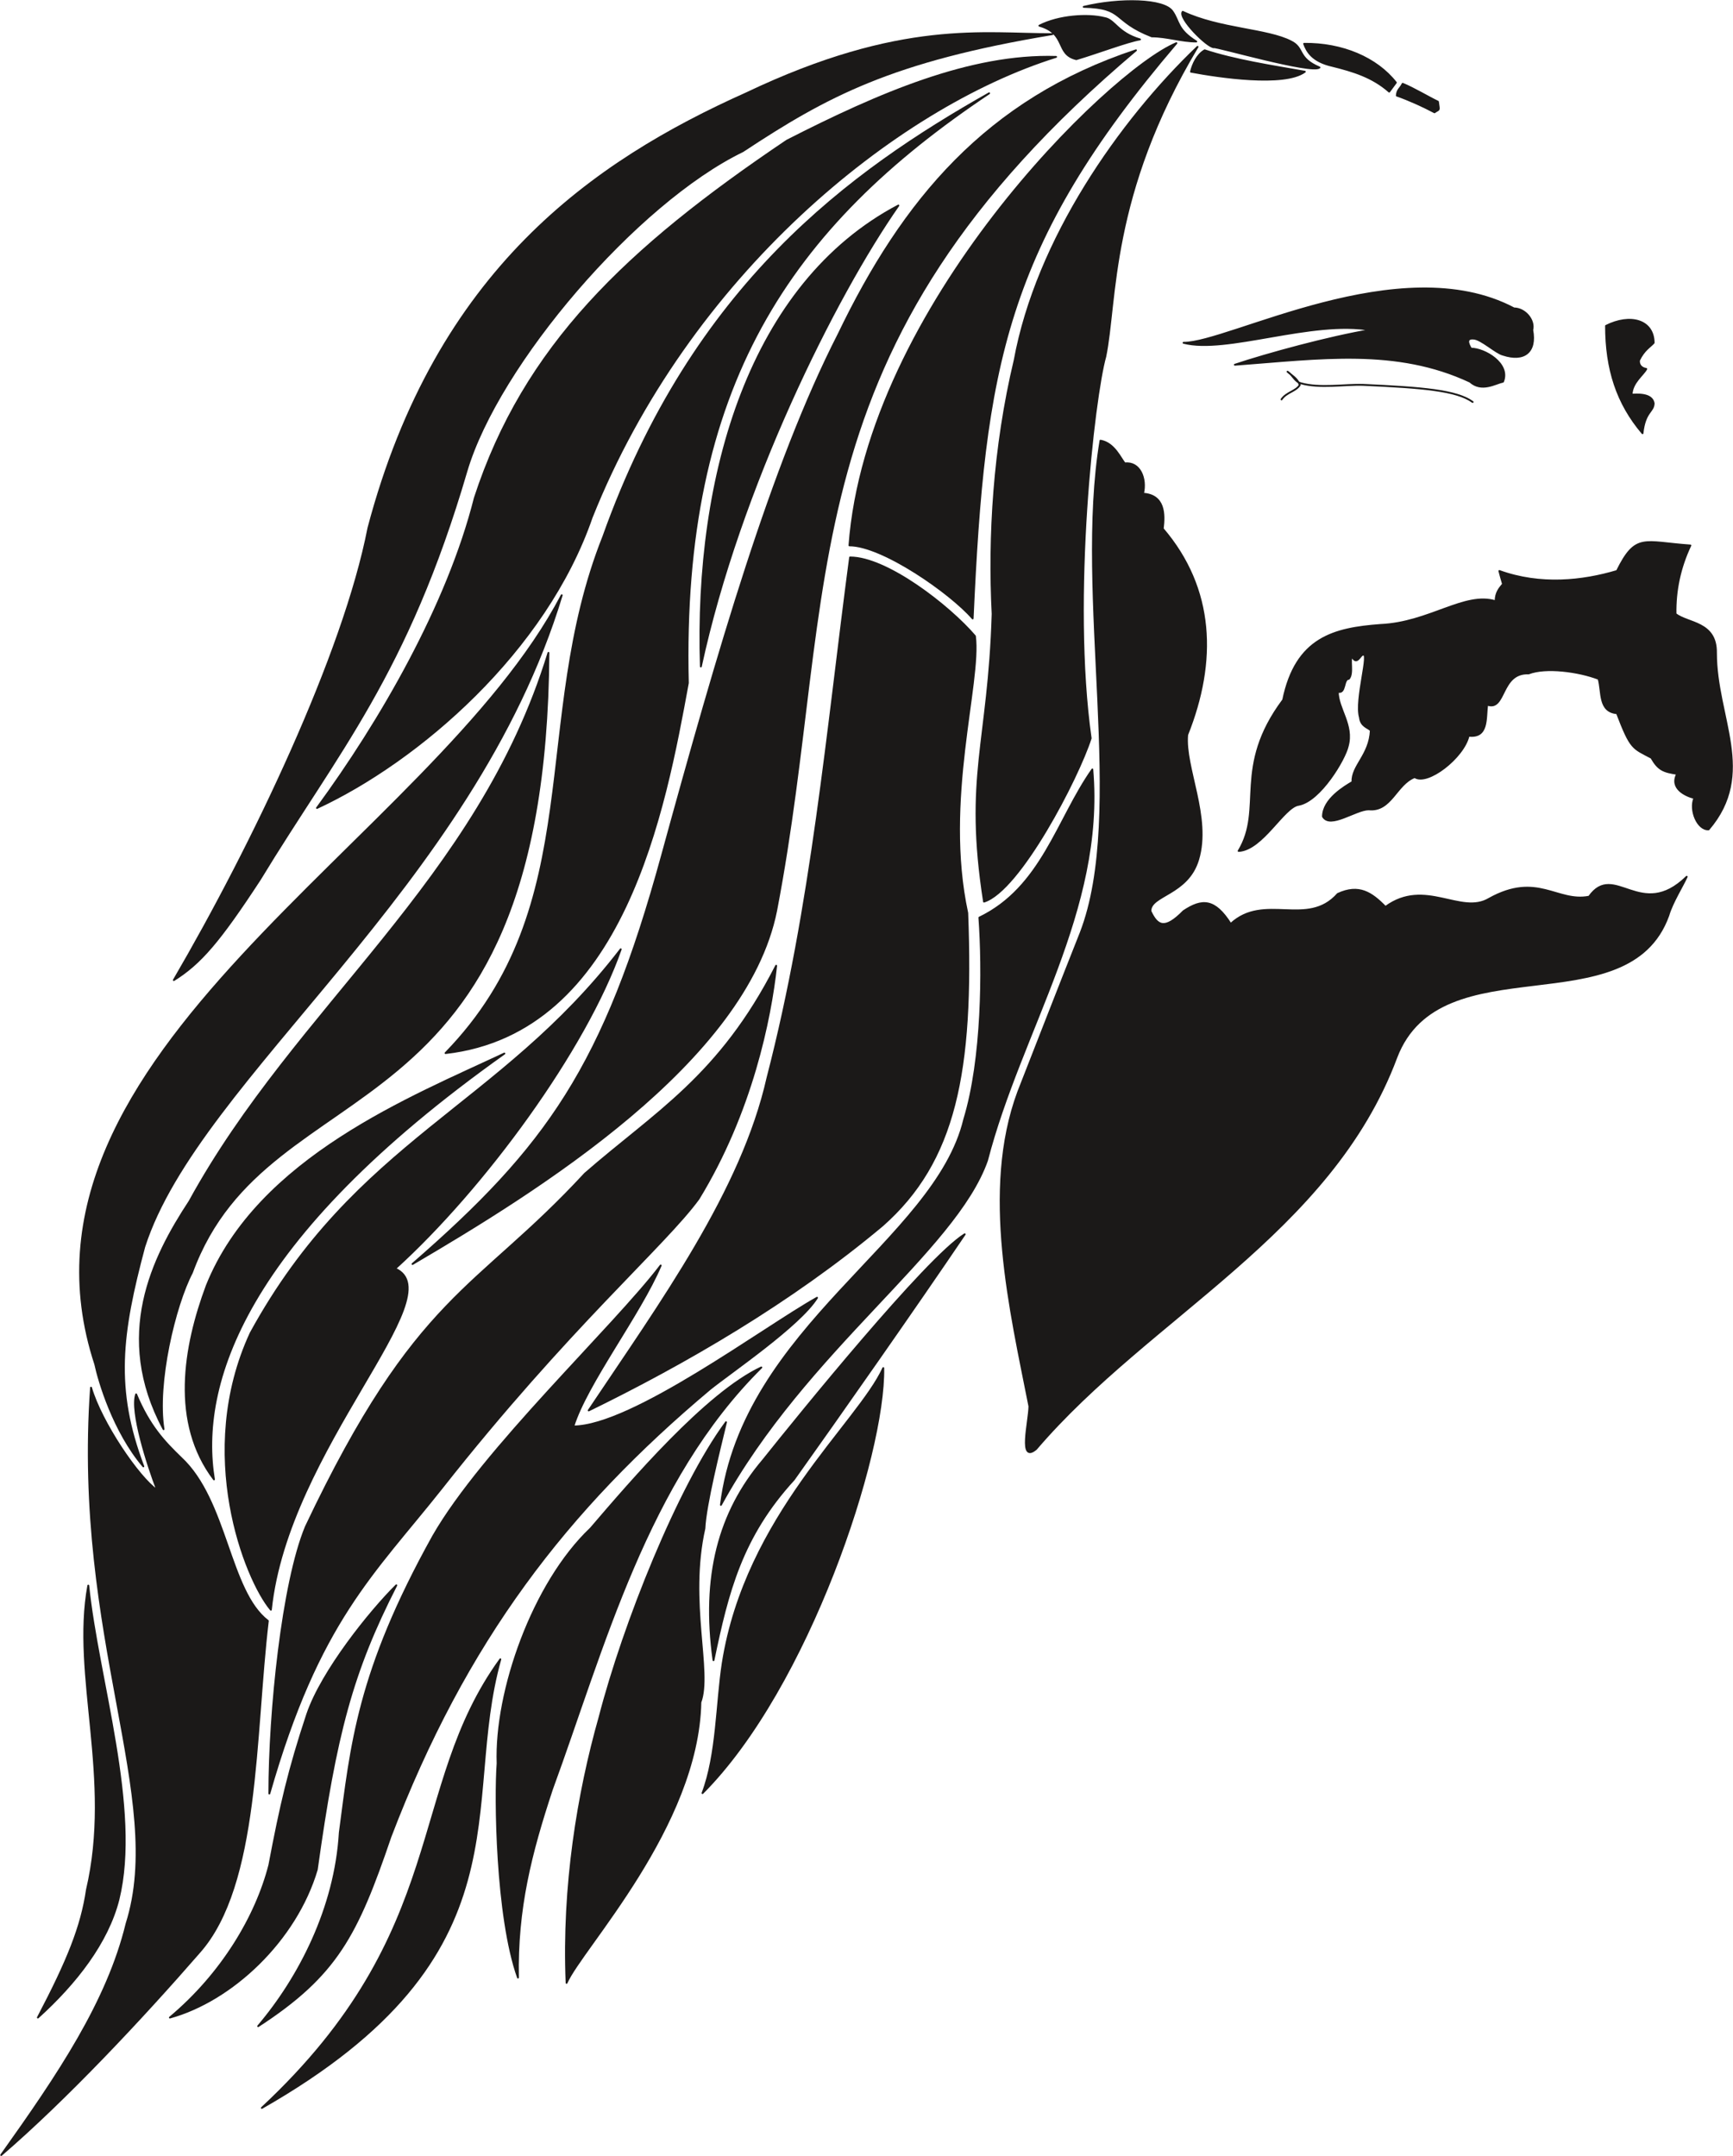 <svg xmlns="http://www.w3.org/2000/svg" xml:space="preserve" width="715.956" height="890.986" fill-rule="evenodd" stroke-linejoin="round" stroke-width="28.222" preserveAspectRatio="xMidYMid" version="1.2" viewBox="0 0 18943 23574"><defs class="ClipPathGroup"><clipPath id="a" clipPathUnits="userSpaceOnUse"><path d="M0 0h18943v23574H0z"/></clipPath></defs><g class="SlideGroup"><g class="Slide" clip-path="url(#a)"><g class="Page"><g class="com.sun.star.drawing.ClosedBezierShape"><path fill="none" d="M10928 2h8015v15887h-8015z" class="BoundingBox"/><path fill="#1B1918" d="M12029 4818c-282 1697 289 4072-216 5380-229 577-455 1158-683 1741-401 1082-82 2400 122 3437-3 172-122 630 73 467 1245-1458 3217-2352 3938-4281 483-1270 2531-328 2973-1552 41-142 160-330 201-424-503 493-793-170-1067 218-351 69-565-271-1093 23-310 186-701-228-1133 89-152-155-290-249-521-142-333 376-802-13-1171 328-175-275-312-275-515-140-207 211-286 162-362 0-3-178 407-178 522-564 139-462-153-1011-120-1364 320-803 295-1595-267-2253 20-160 20-368-216-383 40-168-36-351-198-331-44-45-112-223-267-249Zm0 0Zm4360 1425c449 163 912 112 1286 0 206-416 289-315 802-279-114 241-167 493-162 749 134 107 447 84 442 424 0 709 442 1319-81 1931-120 7-211-211-155-343-94-23-272-104-188-264-150-23-206-43-282-176-206-109-224-91-376-487-203-18-160-231-201-376-218-84-577-132-765-59-313-12-247 417-453 341-20 152 13 366-203 340-56 241-454 546-589 452-203 77-257 379-503 353-140 0-422 214-500 79 0-190 241-330 322-378-7-178 188-292 201-564-28-31-109-43-119-142-56-191 116-735 30-684-25 0-63 115-112 26-40 0 15 177-40 236-64 2-31 170-120 140 0 188 173 363 109 596-33 145-302 597-535 641-163 20-397 492-658 505 282-467-64-912 487-1651 140-681 557-782 1062-820 536-23 922-364 1260-259 0-94 41-140 81-188-15-49-28-97-40-143Zm0 0Zm1166-2680c0 471 120 846 399 1174 26-241 120-231 122-328-20-116-201-94-241-94 2-132 132-221 160-281-66-11-84-57-79-95 56-115 119-145 160-191-2-251-259-317-521-185Zm0 0Zm-4618 185c492 5 2367-1034 3612-376 119 0 228 127 200 236 46 242-89 346-320 270-76-18-241-173-322-176-79-7-66 49-28 110 150 0 431 165 350 361-84 18-234 115-361 0-805-377-1633-255-2570-185 353-118 1029-303 1486-380-640-116-1580 262-2047 140Zm0 0ZM11846 75c450 10 302 150 744 323 160 0 325 56 486 56-211-132-184-219-260-328-89-136-576-146-970-51Zm0 0Zm1082 54c-53 66 268 388 341 388 13-15 1072 292 1154 221-247-104-163-211-310-284-259-135-783-135-1185-325Zm0 0Zm240 421c322 107 744 173 1095 234-224 165-948 56-1245 0 20-84 69-188 150-234Zm0 0Zm2100 495c127 44 295 120 412 183 56-40 53-7 38-116-94-44-267-148-386-196-28 56-59 61-64 129Zm0 0Zm-706-325c226 56 440 120 623 282l73-99c-211-269-587-429-1003-424 30 81 86 191 307 241Zm0 0Zm-3201-439c211-109 531-130 711-84 114 18 140 160 389 234-137 23-450 142-696 216-229-54-102-280-404-366Z"/><path fill="none" stroke="#1B1918" stroke-linecap="round" stroke-width="20" d="M12029 4818c-282 1697 289 4072-216 5380-229 577-455 1158-683 1741-401 1082-82 2400 122 3437-3 172-122 630 73 467 1245-1458 3217-2352 3938-4281 483-1270 2531-328 2973-1552 41-142 160-330 201-424-503 493-793-170-1067 218-351 69-565-271-1093 23-310 186-701-228-1133 89-152-155-290-249-521-142-333 376-802-13-1171 328-175-275-312-275-515-140-207 211-286 162-362 0-3-178 407-178 522-564 139-462-153-1011-120-1364 320-803 295-1595-267-2253 20-160 20-368-216-383 40-168-36-351-198-331-44-45-112-223-267-249Z"/><path fill="none" stroke="#1B1918" stroke-linecap="round" stroke-width="20" d="M16389 6243c449 163 912 112 1286 0 206-416 289-315 802-279-114 241-167 493-162 749 134 107 447 84 442 424 0 709 442 1319-81 1931-120 7-211-211-155-343-94-23-272-104-188-264-150-23-206-43-282-176-206-109-224-91-376-487-203-18-160-231-201-376-218-84-577-132-765-59-313-12-247 417-453 341-20 152 13 366-203 340-56 241-454 546-589 452-203 77-257 379-503 353-140 0-422 214-500 79 0-190 241-330 322-378-7-178 188-292 201-564-28-31-109-43-119-142-56-191 116-735 30-684-25 0-63 115-112 26-40 0 15 177-40 236-64 2-31 170-120 140 0 188 173 363 109 596-33 145-302 597-535 641-163 20-397 492-658 505 282-467-64-912 487-1651 140-681 557-782 1062-820 536-23 922-364 1260-259 0-94 41-140 81-188-15-49-28-97-40-143Zm1166-2680c0 471 120 846 399 1174 26-241 120-231 122-328-20-116-201-94-241-94 2-132 132-221 160-281-66-11-84-57-79-95 56-115 119-145 160-191-2-251-259-317-521-185Zm-4618 185c492 5 2367-1034 3612-376 119 0 228 127 200 236 46 242-89 346-320 270-76-18-241-173-322-176-79-7-66 49-28 110 150 0 431 165 350 361-84 18-234 115-361 0-805-377-1633-255-2570-185 353-118 1029-303 1486-380-640-116-1580 262-2047 140ZM11846 75c450 10 302 150 744 323 160 0 325 56 486 56-211-132-184-219-260-328-89-136-576-146-970-51Zm1082 54c-53 66 268 388 341 388 13-15 1072 292 1154 221-247-104-163-211-310-284-259-135-783-135-1185-325Zm240 421c322 107 744 173 1095 234-224 165-948 56-1245 0 20-84 69-188 150-234Zm2100 495c127 44 295 120 412 183 56-40 53-7 38-116-94-44-267-148-386-196-28 56-59 61-64 129Zm-706-325c226 56 440 120 623 282l73-99c-211-269-587-429-1003-424 30 81 86 191 307 241Zm-3201-439c211-109 531-130 711-84 114 18 140 160 389 234-137 23-450 142-696 216-229-54-102-280-404-366Z"/></g><g class="com.sun.star.drawing.ClosedBezierShape"><path fill="none" d="M3 352h13098v23222H3z" class="BoundingBox"/><path fill="#1B1918" d="M13090 512c-972 1621-883 2784-1008 3386-124 437-378 2640-160 4174-140 437-777 1664-1166 1786-213-1372 51-1725 94-3145-43-844 13-1819 241-2774 242-1319 1151-2616 1999-3427Zm0 0ZM9292 6095c-251 1896-416 3811-902 5686-279 1242-1165 2458-1955 3640 1056-516 2207-1182 3210-2022 794-701 994-1677 928-3417-266-1229 150-2519 84-3027-282-330-964-860-1365-860Zm0 0Zm-7-132c360 0 1105 519 1347 799 124-2739 343-4081 2227-6290-741 310-3379 2888-3574 5491Zm0 0Zm1420 4070c684-330 851-1074 1235-1620 132 1541-783 2850-1151 4275-350 995-1982 2070-2909 3766 244-1950 2343-2888 2660-4216 201-658 206-1641 165-2205Zm0 0Zm-160 3462c-419 259-1812 1979-2203 2469-488 574-668 1275-543 2188 155-748 307-1352 878-1975 488-685 1325-1879 1868-2682Zm0 0Zm-890 1463c-277 605-1501 1616-1755 3225-68 441-61 1000-221 1422 1156-1161 1992-3697 1976-4647Zm0 0Zm-1719 592c-518 704-1118 2202-1382 3224-236 833-404 1849-361 2906 163-376 1435-1712 1463-3068 125-328-137-1098 44-1901 12-259 165-866 236-1161Zm0 0Zm386-599c-602 282-1423 1244-1865 1760-632 599-1046 1784-1018 2569-28 360-15 1671 223 2342-15-752 140-1359 371-2058 564-1541 1037-3374 2289-4613Zm0 0Zm-1100-1115c-226 533-810 1292-955 1760 640 0 2090-1087 2664-1407-188 302-932 807-1170 998-1568 1316-2675 2752-3493 4895-366 1075-587 1512-1446 2071 447-526 844-1291 892-2116 127-955 191-1750 1021-3242 541-945 1971-2281 2487-2959Zm0 0Zm-1753 4306c-1023 1412-528 2967-2607 4905 2953-1684 2155-3310 2607-4905Zm0 0Zm-1137-809c-483 944-663 1627-869 3108-230 777-931 1432-1606 1618 571-478 944-1108 1087-1667 124-655 213-1041 415-1651 160-470 688-1126 973-1408Zm0 0Zm4152-6774c-63 582-269 1600-848 2548-371 510-1425 1407-2807 3162-746 942-1346 1453-1885 3341 0-894 144-2302 399-2917 1215-2565 1855-2565 3051-3861 767-670 1471-1059 2090-2273Zm0 0ZM12417 550C8553 3817 9165 6406 8484 9957c-330 1651-2611 3063-3975 3863 1468-1277 2096-2156 2728-4468 612-2230 1199-4268 1928-5695 705-1466 1619-2566 3252-3107Zm0 0ZM9820 2247c-693 991-1737 3084-2159 5040-68-2096 541-4186 2159-5040Zm0 0Zm-3035 8132c-383 1092-1496 2613-2466 3492 645 282-1175 1969-1358 3729-279-330-828-1712-221-3025 1152-2106 2712-2462 4045-4196Zm0 0Zm-4446 5796c-470-620-328-1450-79-2118 562-1400 2249-2065 3253-2538-2874 2042-3341 3635-3174 4656Zm0 0ZM995 15172c110 378 519 983 724 1122-106-274-294-863-231-1049 145 346 308 518 490 694 503 467 524 1458 950 1783-149 1250-94 2886-751 3625-628 722-1451 1601-2164 2215 624-876 1163-1674 1371-2532 434-1372-582-3114-389-5858Zm0 0Zm-30 2164c104 1022 572 2444 330 3432-119 470-465 915-881 1291 327-623 477-994 536-1397 284-1215-165-2340 15-3326Zm0 0Zm9847-16316C8629 2478 7440 4228 7519 7468c-251 1366-696 3823-2649 4046 1577-1620 922-3627 1725-5647 983-2759 2710-3993 4217-4847Zm0 0ZM5995 7138c-38 5425-3046 4457-3897 6776-188 358-391 1214-310 1712-546-1021-122-1874 284-2491 1171-2139 3156-3493 3923-5997Zm0 0Zm145-630c-973 3208-3968 5270-4563 7124-254 950-333 1552-10 2401-325-384-485-927-526-1118-1111-3396 3682-5700 5099-8407Zm0 0Zm5365-6135c-1761 292-2467 673-3386 1280-1164 564-2675 2331-3020 3497-651 2224-1415 3075-2259 4467-440 673-648 917-940 1099 866-1483 1860-3568 2127-4943 746-2820 2464-4006 4132-4753 1698-809 2610-642 3346-647Zm0 0Zm39 249c-935-28-1929 398-2943 916-1755 1182-2872 2253-3411 3907-295 1172-1034 2447-1725 3389 1115-518 2500-1717 3003-3178 1054-2642 3314-4483 5076-5034Z"/><path fill="none" stroke="#1B1918" stroke-linecap="round" stroke-width="20" d="M13090 512c-972 1621-883 2784-1008 3386-124 437-378 2640-160 4174-140 437-777 1664-1166 1786-213-1372 51-1725 94-3145-43-844 13-1819 241-2774 242-1319 1151-2616 1999-3427ZM9292 6095c-251 1896-416 3811-902 5686-279 1242-1165 2458-1955 3640 1056-516 2207-1182 3210-2022 794-701 994-1677 928-3417-266-1229 150-2519 84-3027-282-330-964-860-1365-860Z"/><path fill="none" stroke="#1B1918" stroke-linecap="round" stroke-width="20" d="M9285 5963c360 0 1105 519 1347 799 124-2739 343-4081 2227-6290-741 310-3379 2888-3574 5491Zm1420 4070c684-330 851-1074 1235-1620 132 1541-783 2850-1151 4275-350 995-1982 2070-2909 3766 244-1950 2343-2888 2660-4216 201-658 206-1641 165-2205Zm-160 3462c-419 259-1812 1979-2203 2469-488 574-668 1275-543 2188 155-748 307-1352 878-1975 488-685 1325-1879 1868-2682Z"/><path fill="none" stroke="#1B1918" stroke-linecap="round" stroke-width="20" d="M9655 14958c-277 605-1501 1616-1755 3225-68 441-61 1000-221 1422 1156-1161 1992-3697 1976-4647Zm-1719 592c-518 704-1118 2202-1382 3224-236 833-404 1849-361 2906 163-376 1435-1712 1463-3068 125-328-137-1098 44-1901 12-259 165-866 236-1161Z"/><path fill="none" stroke="#1B1918" stroke-linecap="round" stroke-width="20" d="M8322 14951c-602 282-1423 1244-1865 1760-632 599-1046 1784-1018 2569-28 360-15 1671 223 2342-15-752 140-1359 371-2058 564-1541 1037-3374 2289-4613Z"/><path fill="none" stroke="#1B1918" stroke-linecap="round" stroke-width="20" d="M7222 13836c-226 533-810 1292-955 1760 640 0 2090-1087 2664-1407-188 302-932 807-1170 998-1568 1316-2675 2752-3493 4895-366 1075-587 1512-1446 2071 447-526 844-1291 892-2116 127-955 191-1750 1021-3242 541-945 1971-2281 2487-2959Z"/><path fill="none" stroke="#1B1918" stroke-linecap="round" stroke-width="20" d="M5469 18142c-1023 1412-528 2967-2607 4905 2953-1684 2155-3310 2607-4905Zm-1137-809c-483 944-663 1627-869 3108-230 777-931 1432-1606 1618 571-478 944-1108 1087-1667 124-655 213-1041 415-1651 160-470 688-1126 973-1408Z"/><path fill="none" stroke="#1B1918" stroke-linecap="round" stroke-width="20" d="M8484 10559c-63 582-269 1600-848 2548-371 510-1425 1407-2807 3162-746 942-1346 1453-1885 3341 0-894 144-2302 399-2917 1215-2565 1855-2565 3051-3861 767-670 1471-1059 2090-2273Z"/><path fill="none" stroke="#1B1918" stroke-linecap="round" stroke-width="20" d="M12417 550C8553 3817 9165 6406 8484 9957c-330 1651-2611 3063-3975 3863 1468-1277 2096-2156 2728-4468 612-2230 1199-4268 1928-5695 705-1466 1619-2566 3252-3107Z"/><path fill="none" stroke="#1B1918" stroke-linecap="round" stroke-width="20" d="M9820 2247c-693 991-1737 3084-2159 5040-68-2096 541-4186 2159-5040Zm-3035 8132c-383 1092-1496 2613-2466 3492 645 282-1175 1969-1358 3729-279-330-828-1712-221-3025 1152-2106 2712-2462 4045-4196Z"/><path fill="none" stroke="#1B1918" stroke-linecap="round" stroke-width="20" d="M2339 16175c-470-620-328-1450-79-2118 562-1400 2249-2065 3253-2538-2874 2042-3341 3635-3174 4656ZM995 15172c110 378 519 983 724 1122-106-274-294-863-231-1049 145 346 308 518 490 694 503 467 524 1458 950 1783-149 1250-94 2886-751 3625-628 722-1451 1601-2164 2215 624-876 1163-1674 1371-2532 434-1372-582-3114-389-5858Z"/><path fill="none" stroke="#1B1918" stroke-linecap="round" stroke-width="20" d="M965 17336c104 1022 572 2444 330 3432-119 470-465 915-881 1291 327-623 477-994 536-1397 284-1215-165-2340 15-3326Zm9847-16316C8629 2478 7440 4228 7519 7468c-251 1366-696 3823-2649 4046 1577-1620 922-3627 1725-5647 983-2759 2710-3993 4217-4847Z"/><path fill="none" stroke="#1B1918" stroke-linecap="round" stroke-width="20" d="M5995 7138c-38 5425-3046 4457-3897 6776-188 358-391 1214-310 1712-546-1021-122-1874 284-2491 1171-2139 3156-3493 3923-5997Z"/><path fill="none" stroke="#1B1918" stroke-linecap="round" stroke-width="20" d="M6140 6508c-973 3208-3968 5270-4563 7124-254 950-333 1552-10 2401-325-384-485-927-526-1118-1111-3396 3682-5700 5099-8407Z"/><path fill="none" stroke="#1B1918" stroke-linecap="round" stroke-width="20" d="M11505 373c-1761 292-2467 673-3386 1280-1164 564-2675 2331-3020 3497-651 2224-1415 3075-2259 4467-440 673-648 917-940 1099 866-1483 1860-3568 2127-4943 746-2820 2464-4006 4132-4753 1698-809 2610-642 3346-647Z"/><path fill="none" stroke="#1B1918" stroke-linecap="round" stroke-width="20" d="M11544 622c-935-28-1929 398-2943 916-1755 1182-2872 2253-3411 3907-295 1172-1034 2447-1725 3389 1115-518 2500-1717 3003-3178 1054-2642 3314-4483 5076-5034Z"/></g><g fill="none" class="com.sun.star.drawing.OpenBezierShape"><path d="M13998 4054h2110v352h-2110z" class="BoundingBox"/><path stroke="#1B1918" stroke-linecap="round" stroke-width="20" d="M16097 4395c-175-127-549-158-1197-187-198-7-476 42-682-18-68-20-84-88-144-126 53 48 101 68 134 144-40 70-147 80-200 159"/></g></g></g></g></svg>
